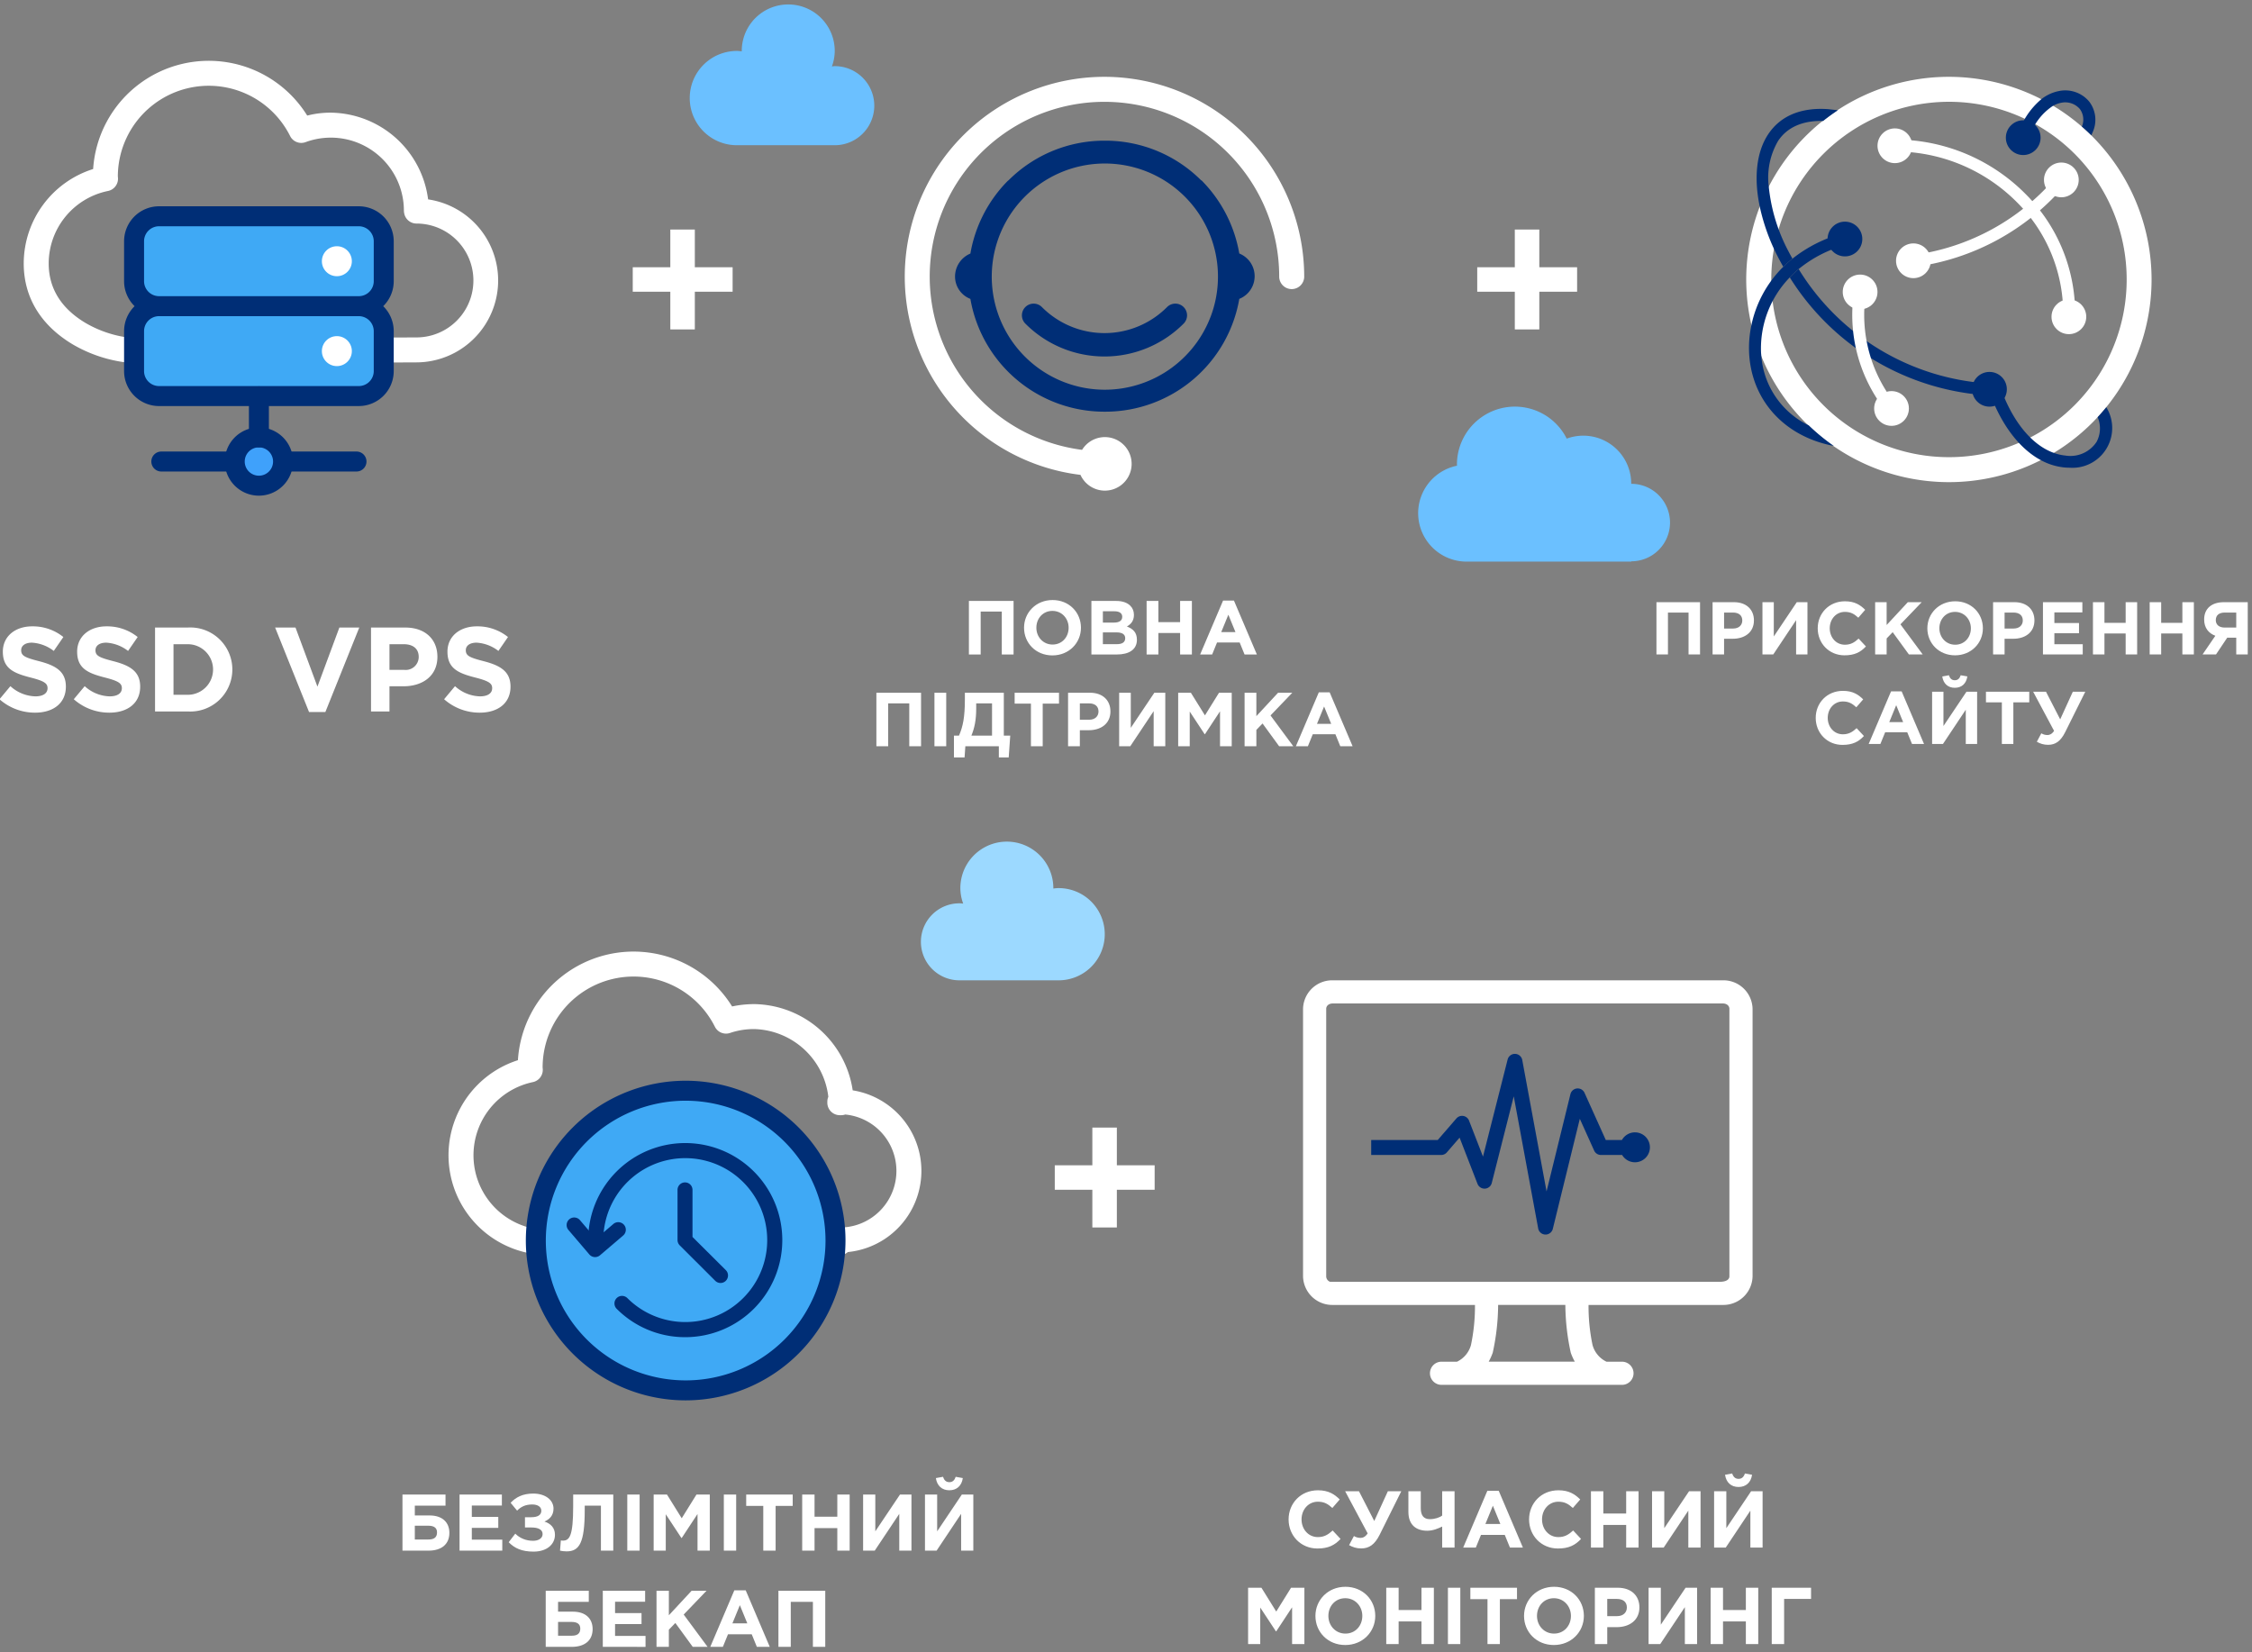 <?xml version="1.0" encoding="UTF-8" standalone="no"?>
<svg
   width="293"
   height="215"
   viewBox="0 0 293 215"
   version="1.1"
   id="svg3646"
   sodipodi:docname="vds2-header-img_2_ua.svg"
   inkscape:version="1.1.2 (0a00cf5339, 2022-02-04)"
   xmlns:inkscape="http://www.inkscape.org/namespaces/inkscape"
   xmlns:sodipodi="http://sodipodi.sourceforge.net/DTD/sodipodi-0.dtd"
   xmlns="http://www.w3.org/2000/svg"
   xmlns:svg="http://www.w3.org/2000/svg"
   xmlns:rdf="http://www.w3.org/1999/02/22-rdf-syntax-ns#"
   xmlns:cc="http://creativecommons.org/ns#"
   xmlns:dc="http://purl.org/dc/elements/1.1/">
  <rect x="0" y="0" width="293" height="215" fill="#808080" stroke="none"/>
  <defs
     id="defs3650" />
  <sodipodi:namedview
     id="namedview3648"
     pagecolor="#ffffff"
     bordercolor="#666666"
     borderopacity="1.0"
     inkscape:pageshadow="2"
     inkscape:pageopacity="0.0"
     inkscape:pagecheckerboard="0"
     showgrid="false"
     inkscape:zoom="2.3646966"
     inkscape:cx="142.93588"
     inkscape:cy="157.52549"
     inkscape:window-width="1920"
     inkscape:window-height="1128"
     inkscape:window-x="3840"
     inkscape:window-y="0"
     inkscape:window-maximized="1"
     inkscape:current-layer="svg3646"
     fit-margin-top="0"
     fit-margin-left="0"
     fit-margin-right="0"
     fit-margin-bottom="0"
     showguides="true"
     inkscape:guide-bbox="true">
    <sodipodi:guide
       position="123.077,124.896"
       orientation="0,-1"
       id="guide11882" />
    <sodipodi:guide
       position="149.279,7.785"
       orientation="0,-1"
       id="guide11884" />
  </sodipodi:namedview>
  <title
     id="title3406">1</title>
  <g
     id="g10600"
     transform="matrix(0.652,0,0,0.652,-3.889,133.513)">
    <path
       d="m 88.741,95.694 v 1.952 h 2.96 c 2.528,0 3.936,1.376 3.936,3.472 0,2.288 -1.584,3.552 -4.176,3.552 h -5.184 V 93.47 h 8.592 v 2.224 z m 2.704,4 h -2.704 v 2.752 h 2.72 c 1.152,0 1.712,-0.448 1.712,-1.424 0,-0.864 -0.56,-1.328 -1.728,-1.328 z m 6.223,4.976 V 93.47 h 8.448 v 2.192 h -6 v 2.272 h 5.28 v 2.192 h -5.28 v 2.352 h 6.08 v 2.192 z m 14.702,-11.392 c 2.4,0 4.048,1.264 4.048,3.008 0,1.392 -0.816,2.144 -1.808,2.576 1.2,0.384 2.096,1.216 2.096,2.64 0,1.936 -1.648,3.36 -4.256,3.36 -2.352,0 -3.776,-0.656 -4.976,-1.872 l 1.312,-1.712 c 0.912,0.896 2.112,1.424 3.568,1.424 1.04,0 1.888,-0.48 1.888,-1.344 0,-0.928 -0.944,-1.312 -2.224,-1.312 h -1.296 v -2.048 h 1.264 c 1.296,0 2,-0.448 2,-1.296 0,-0.784 -0.736,-1.248 -1.808,-1.248 -1.376,0 -2.272,0.464 -3.024,1.232 l -1.296,-1.568 c 1.04,-1.088 2.384,-1.84 4.512,-1.84 z m 7.973,0.192 h 8 v 11.2 h -2.464 v -8.976 h -3.232 v 0.848 c 0,6.592 -1.072,8.272 -3.632,8.272 -0.4,0 -0.992,-0.064 -1.296,-0.144 l 0.16,-2.032 c 0.112,0.016 0.224,0.032 0.384,0.032 1.328,0 2.08,-0.848 2.08,-6.88 z m 10.796,11.2 V 93.47 h 2.464 v 11.2 z m 5.263,0 V 93.47 h 2.656 l 2.944,4.736 2.944,-4.736 h 2.656 v 11.2 h -2.448 v -7.312 l -3.152,4.784 h -0.064 l -3.12,-4.736 v 7.264 z m 14.003,0 V 93.47 h 2.464 v 11.2 z m 7.871,0 v -8.928 h -3.408 v -2.272 h 9.28 v 2.272 h -3.408 v 8.928 z m 7.767,0 V 93.47 h 2.464 v 4.432 h 4.544 v -4.432 h 2.464 v 11.2 h -2.464 v -4.496 h -4.544 v 4.496 z m 21.804,-11.2 v 11.2 h -2.432 v -7.344 l -4.896,7.344 h -2.32 V 93.47 h 2.432 v 7.344 l 4.928,-7.344 z m 12.344,0 v 11.2 h -2.432 v -7.344 l -4.896,7.344 h -2.32 V 93.47 h 2.432 v 7.344 l 4.928,-7.344 z m -4.784,-0.848 c -1.472,0 -2.464,-0.896 -2.688,-2.432 l 1.424,-0.256 c 0.208,0.656 0.592,1.072 1.264,1.072 0.672,0 1.056,-0.416 1.264,-1.072 l 1.424,0.256 c -0.224,1.536 -1.216,2.432 -2.688,2.432 z"
       fill="#ffffff"
       id="path7117" />
    <path
       d="m 117.327,114.894 v 1.952 h 2.96 c 2.528,0 3.936,1.376 3.936,3.472 0,2.288 -1.584,3.552 -4.176,3.552 h -5.184 v -11.2 h 8.592 v 2.224 z m 2.704,4 h -2.704 v 2.752 h 2.72 c 1.152,0 1.712,-0.448 1.712,-1.424 0,-0.864 -0.56,-1.328 -1.728,-1.328 z m 6.222,4.976 v -11.2 h 8.448 v 2.192 h -6 v 2.272 h 5.28 v 2.192 h -5.28 v 2.352 h 6.08 v 2.192 z m 10.719,0 v -11.2 h 2.464 v 4.896 l 4.544,-4.896 h 2.976 l -4.56,4.752 4.768,6.448 h -2.96 l -3.472,-4.768 -1.296,1.344 v 3.424 z m 10.728,0 4.8,-11.28 h 2.272 l 4.8,11.28 h -2.576 l -1.024,-2.512 h -4.736 l -1.024,2.512 z m 4.416,-4.688 h 2.976 l -1.488,-3.632 z m 9.184,4.688 v -11.2 h 9.344 v 11.2 h -2.464 v -8.976 h -4.416 v 8.976 z"
       fill="#ffffff"
       id="path7119" />
  </g>
  <g
     id="g7704"
     transform="matrix(0.622,0,0,0.622,53.03,29.197)">
    <path
       d="m 117.412,89.968 v -11.2 h 9.344 v 11.2 h -2.464 v -8.976 h -4.416 v 8.976 z m 17.471,0.192 c -3.456,0 -5.936,-2.576 -5.936,-5.792 0,-3.184 2.512,-5.792 5.968,-5.792 3.456,0 5.936,2.576 5.936,5.792 0,3.184 -2.512,5.792 -5.968,5.792 z m 0.032,-2.272 c 1.984,0 3.36,-1.568 3.36,-3.52 0,-1.92 -1.408,-3.52 -3.392,-3.52 -1.984,0 -3.36,1.568 -3.36,3.52 0,1.92 1.408,3.52 3.392,3.52 z m 8.122,2.08 v -11.2 h 5.2 c 1.28,0 2.288,0.352 2.928,0.992 0.512,0.512 0.768,1.136 0.768,1.936 0,1.264 -0.672,1.968 -1.472,2.416 1.296,0.496 2.096,1.248 2.096,2.784 0,2.048 -1.664,3.072 -4.192,3.072 z m 2.4,-6.672 h 2.272 c 1.088,0 1.776,-0.352 1.776,-1.216 0,-0.736 -0.576,-1.152 -1.616,-1.152 h -2.432 z m 0,4.512 h 2.928 c 1.088,0 1.744,-0.384 1.744,-1.248 0,-0.752 -0.56,-1.216 -1.824,-1.216 h -2.848 z m 9.147,2.16 v -11.2 h 2.464 v 4.432 h 4.544 v -4.432 h 2.464 v 11.2 h -2.464 v -4.496 h -4.544 v 4.496 z m 11.196,0 4.8,-11.28 h 2.272 l 4.8,11.28 h -2.576 l -1.024,-2.512 h -4.736 l -1.024,2.512 z m 4.416,-4.688 h 2.976 l -1.488,-3.632 z"
       fill="#ffffff"
       id="path7101" />
    <path
       d="m 98.061,109.168 v -11.2 h 9.344 v 11.2 h -2.465 v -8.976 h -4.415 v 8.976 z m 12.143,0 v -11.2 h 2.464 v 11.2 z m 4.079,2.336 v -4.56 h 1.056 c 0.832,-1.936 1.232,-3.84 1.232,-7.664 v -1.312 h 8.144 v 8.976 h 1.344 l -0.32,4.56 h -2.064 v -2.336 h -7.008 l -0.16,2.336 z m 7.968,-11.312 h -3.312 v 1.136 c 0,2.368 -0.368,4.064 -1.008,5.616 h 4.32 z m 8.136,8.976 v -8.928 h -3.408 v -2.272 h 9.28 v 2.272 h -3.408 v 8.928 z m 7.767,0 v -11.2 h 4.576 c 2.672,0 4.288,1.584 4.288,3.904 0,2.592 -2.016,3.936 -4.528,3.936 h -1.872 v 3.36 z m 2.464,-5.552 h 1.952 c 1.232,0 1.952,-0.736 1.952,-1.728 0,-1.104 -0.768,-1.696 -2,-1.696 h -1.904 z m 17.872,-5.648 v 11.2 h -2.432 v -7.344 l -4.896,7.344 h -2.32 v -11.2 h 2.432 v 7.344 l 4.928,-7.344 z m 2.696,11.2 v -11.2 h 2.656 l 2.944,4.736 2.944,-4.736 h 2.656 v 11.2 h -2.448 v -7.312 l -3.152,4.784 h -0.064 l -3.12,-4.736 v 7.264 z m 13.89,0 v -11.2 h 2.464 v 4.896 l 4.544,-4.896 h 2.976 l -4.56,4.752 4.768,6.448 h -2.96 l -3.472,-4.768 -1.296,1.344 v 3.424 z m 10.728,0 4.8,-11.28 h 2.272 l 4.8,11.28 h -2.576 l -1.024,-2.512 h -4.736 l -1.024,2.512 z m 4.416,-4.688 h 2.976 l -1.488,-3.632 z"
       fill="#ffffff"
       id="path7103" />
  </g>
  <g
     id="g9393"
     transform="matrix(0.607,0,0,0.607,123.837,11.393)">
    <path
       d="m 151.035,121.509 v -11.2 h 9.344 v 11.2 h -2.464 v -8.976 h -4.416 v 8.976 z m 12.031,0 v -11.2 h 4.576 c 2.672,0 4.288,1.584 4.288,3.904 0,2.592 -2.016,3.936 -4.528,3.936 h -1.872 v 3.36 z m 2.464,-5.552 h 1.952 c 1.232,0 1.952,-0.736 1.952,-1.728 0,-1.104 -0.768,-1.696 -2,-1.696 h -1.904 z m 17.872,-5.648 v 11.2 h -2.432 v -7.344 l -4.896,7.344 h -2.32 v -11.2 h 2.432 v 7.344 l 4.928,-7.344 z m 7.943,11.392 c -3.296,0 -5.744,-2.544 -5.744,-5.792 0,-3.184 2.4,-5.792 5.84,-5.792 2.112,0 3.296,0.8 4.336,1.824 l -1.472,1.696 c -0.864,-0.784 -1.6,-1.248 -2.88,-1.248 -1.888,0 -3.248,1.568 -3.248,3.52 0,1.92 1.328,3.52 3.248,3.52 1.28,0 2.064,-0.512 2.944,-1.312 l 1.568,1.68 c -1.152,1.232 -2.432,1.904 -4.592,1.904 z m 6.565,-0.192 v -11.2 h 2.464 v 4.896 l 4.544,-4.896 h 2.976 l -4.56,4.752 4.768,6.448 h -2.96 l -3.472,-4.768 -1.296,1.344 v 3.424 z m 17.127,0.192 c -3.456,0 -5.936,-2.576 -5.936,-5.792 0,-3.184 2.512,-5.792 5.968,-5.792 3.456,0 5.936,2.576 5.936,5.792 0,3.184 -2.512,5.792 -5.968,5.792 z m 0.032,-2.272 c 1.984,0 3.36,-1.568 3.36,-3.52 0,-1.92 -1.408,-3.52 -3.392,-3.52 -1.984,0 -3.36,1.568 -3.36,3.52 0,1.92 1.408,3.52 3.392,3.52 z m 8.122,2.08 v -11.2 h 4.576 c 2.672,0 4.288,1.584 4.288,3.904 0,2.592 -2.016,3.936 -4.528,3.936 h -1.872 v 3.36 z m 2.464,-5.552 h 1.952 c 1.232,0 1.952,-0.736 1.952,-1.728 0,-1.104 -0.768,-1.696 -2,-1.696 h -1.904 z m 8.224,5.552 v -11.2 h 8.448 v 2.192 h -6 v 2.272 h 5.28 v 2.192 h -5.28 v 2.352 h 6.08 v 2.192 z m 10.718,0 v -11.2 h 2.464 v 4.432 h 4.544 v -4.432 h 2.464 v 11.2 h -2.464 v -4.496 h -4.544 v 4.496 z m 12.157,0 v -11.2 h 2.464 v 4.432 h 4.544 v -4.432 h 2.464 v 11.2 h -2.464 v -4.496 h -4.544 v 4.496 z m 21.02,-11.2 v 11.2 h -2.464 v -3.584 h -1.936 l -2.4,3.584 h -2.88 l 2.736,-4 c -1.424,-0.528 -2.4,-1.664 -2.4,-3.504 0,-2.32 1.6,-3.696 4.224,-3.696 z m -4.96,5.44 h 2.496 v -3.216 h -2.448 c -1.2,0 -1.936,0.544 -1.936,1.632 0,0.944 0.688,1.584 1.888,1.584 z"
       fill="#ffffff"
       id="path7113" />
    <path
       d="m 190.916,140.901 c -3.296,0 -5.744,-2.544 -5.744,-5.792 0,-3.184 2.4,-5.792 5.84,-5.792 2.112,0 3.296,0.8 4.336,1.824 l -1.472,1.696 c -0.864,-0.784 -1.6,-1.248 -2.88,-1.248 -1.888,0 -3.248,1.568 -3.248,3.52 0,1.92 1.328,3.52 3.248,3.52 1.28,0 2.064,-0.512 2.944,-1.312 l 1.568,1.68 c -1.152,1.232 -2.432,1.904 -4.592,1.904 z m 5.604,-0.192 4.8,-11.28 h 2.272 l 4.8,11.28 h -2.576 l -1.024,-2.512 h -4.736 l -1.024,2.512 z m 4.416,-4.688 h 2.976 l -1.488,-3.632 z m 18.833,-6.512 v 11.2 h -2.432 v -7.344 l -4.896,7.344 h -2.32 v -11.2 h 2.432 v 7.344 l 4.928,-7.344 z m -4.784,-0.848 c -1.472,0 -2.464,-0.896 -2.688,-2.432 l 1.424,-0.256 c 0.208,0.656 0.592,1.072 1.264,1.072 0.672,0 1.056,-0.416 1.264,-1.072 l 1.424,0.256 c -0.224,1.536 -1.216,2.432 -2.688,2.432 z m 10.087,12.048 v -8.928 h -3.408 v -2.272 h 9.28 v 2.272 h -3.408 v 8.928 z m 12.503,-5.28 2.704,-5.92 h 2.672 l -4.304,8.656 c -0.976,1.952 -2.096,2.72 -3.664,2.72 -0.96,0 -1.712,-0.256 -2.416,-0.656 l 0.96,-1.808 c 0.448,0.272 0.896,0.368 1.328,0.368 0.448,0 0.96,-0.208 1.408,-0.896 l -4.48,-8.384 h 2.752 z"
       fill="#ffffff"
       id="path7115" />
  </g>
  <path
     d="m 124.948,117.533 c 0.126,0 0.246,0.027 0.369,0.037 a 5.947,5.947 0 0 1 -0.369,-2.015 6.049,6.049 0 1 1 12.099,0 c 0,0.017 -0.003,0.037 -0.003,0.056 a 5.27,5.27 0 0 1 0.559,-0.056 5.999,5.999 0 1 1 0,11.995 h -12.654 a 5.01,5.01 0 1 1 0,-10.017 z"
     fill="#9cd9ff"
     id="path3408" />
  <path
     d="m 253.57,13.244 a 23.12,23.12 0 1 1 -23.115,23.12 23.144,23.144 0 0 1 23.115,-23.12 m 0,-3.249 A 26.369,26.369 0 1 0 279.934,36.364 26.397,26.397 0 0 0 253.57,9.995 Z"
     fill="#ffffff"
     id="path3410" />
  <path
     d="m 237.205,15.737 q 0.926,-0.738 1.916,-1.393 l -1.284,-0.143 c -3.537,-0.246 -6.2,0.885 -7.783,3.266 -1.549,2.331 -1.888,5.715 -1.081,9.498 a 26.4,26.4 0 0 0 2.288,6.351 c 0.234,0.464 0.491,0.93 0.757,1.397 a 15.793,15.793 0 0 1 1.194,-1.055 c -0.194,-0.348 -0.39,-0.697 -0.565,-1.042 a 22.822,22.822 0 0 1 -2.51,-8.254 9.484,9.484 0 0 1 1.21,-6.033 c 1.181,-1.775 3.202,-2.661 5.857,-2.59 z"
     fill="#002e76"
     id="path3412" />
  <path
     d="m 234.015,35.01 a 16.412,16.412 0 0 1 6.307,-3.188 l 0.531,-0.143 -0.407,-1.499 -0.529,0.143 a 18.05,18.05 0 0 0 -6.705,3.333 15.793,15.793 0 0 0 -1.194,1.055 14.993,14.993 0 0 0 -4.125,7.484 14.238,14.238 0 0 0 -0.322,3.736 c 0.312,6.181 4.622,10.882 11.014,12.088 a 26.565,26.565 0 0 1 -3.251,-2.669 10.955,10.955 0 0 1 -6.18,-9.129 c -0.01,-0.123 -0.026,-0.247 -0.032,-0.369 a 13.259,13.259 0 0 1 3.739,-9.757 14.054,14.054 0 0 1 1.153,-1.087 z"
     fill="#002e76"
     id="path3414" />
  <path
     d="m 258.632,50.447 0.875,-0.311 0.01,-0.204 -0.549,-0.027 a 31.262,31.262 0 0 1 -24.953,-14.895 14.054,14.054 0 0 0 -1.153,1.087 32.794,32.794 0 0 0 26.029,15.36 l 0.115,0.006 c -0.063,-0.166 -0.129,-0.328 -0.19,-0.497 z"
     fill="#002e76"
     id="path3416" />
  <path
     d="m 274.047,52.986 q -0.543,0.667 -1.129,1.296 a 3.711,3.711 0 0 1 -0.136,3.204 4.072,4.072 0 0 1 -4.04,1.79 6.266,6.266 0 0 1 -1.517,-0.346 c -2.84,-1.008 -5.367,-4.052 -6.946,-8.486 l -0.183,-0.517 -0.589,0.209 -0.067,1.348 -0.434,-0.022 c 1.53,4.026 3.842,6.971 6.519,8.407 a 8.075,8.075 0 0 0 3.076,0.955 c 0.22,0.019 0.436,0.03 0.649,0.03 a 5.176,5.176 0 0 0 4.797,-7.868 z"
     fill="#002e76"
     id="path3418" />
  <path
     d="m 258.816,50.965 c 0.06,0.17 0.127,0.331 0.19,0.497 l 0.434,0.022 0.067,-1.348 -0.875,0.311 z"
     fill="#002e76"
     id="path3420" />
  <path
     d="m 271.818,13.216 a 4.052,4.052 0 0 0 -3.921,-1.373 5.321,5.321 0 0 0 -2.295,1.056 9.906,9.906 0 0 0 -3.142,4.85 l -0.173,0.523 1.476,0.484 0.172,-0.52 a 7.555,7.555 0 0 1 3.204,-4.486 3.566,3.566 0 0 1 1.031,-0.377 2.521,2.521 0 0 1 2.434,0.812 2.331,2.331 0 0 1 0.263,2.28 c 0.422,0.366 0.834,0.743 1.231,1.135 l 0.134,-0.315 a 3.898,3.898 0 0 0 -0.414,-4.069 z"
     fill="#002e76"
     id="path3422" />
  <circle
     cx="240.039"
     cy="31.099"
     r="2.26"
     fill="#002e76"
     id="circle3424" />
  <path
     d="m 267.995,22.435 -0.342,0.428 a 29.412,29.412 0 0 1 -18.896,10.337 l -0.545,0.078 0.224,1.538 0.543,-0.078 a 31.008,31.008 0 0 0 19.889,-10.903 l 0.343,-0.429 z"
     fill="#ffffff"
     id="path3426" />
  <path
     d="m 246.761,52.733 a 18.503,18.503 0 0 1 -3.982,-14.696 l 0.096,-0.541 -1.529,-0.271 -0.096,0.542 a 20.041,20.041 0 0 0 4.294,15.934 l 0.342,0.429 1.215,-0.967 z"
     fill="#ffffff"
     id="path3428" />
  <path
     d="m 263.571,25.273 a 23.936,23.936 0 0 0 -17.029,-7.115 h -0.093 l -0.551,0.002 0.012,1.555 0.548,-0.003 a 22.361,22.361 0 0 1 16.003,6.647 20.4,20.4 0 0 1 5.968,14.924 l -0.015,0.548 1.554,0.044 0.015,-0.549 a 21.938,21.938 0 0 0 -6.412,-16.052 z"
     fill="#ffffff"
     id="path3430" />
  <circle
     cx="242.013"
     cy="37.987"
     r="2.26"
     fill="#ffffff"
     id="circle3432" />
  <circle
     cx="246.1"
     cy="53.147"
     r="2.26"
     fill="#ffffff"
     id="circle3434" />
  <circle
     cx="269.175"
     cy="41.217"
     r="2.26"
     fill="#ffffff"
     id="circle3436" />
  <circle
     cx="246.536"
     cy="18.966"
     r="2.26"
     fill="#ffffff"
     id="circle3438" />
  <circle
     cx="248.947"
     cy="33.93"
     r="2.26"
     fill="#ffffff"
     id="circle3440" />
  <circle
     cx="268.195"
     cy="23.409"
     r="2.26"
     fill="#ffffff"
     id="circle3442" />
  <circle
     cx="258.844"
     cy="50.65"
     r="2.26"
     fill="#002e76"
     id="circle3444" />
  <circle
     cx="263.234"
     cy="17.913"
     r="2.26"
     fill="#002e76"
     id="circle3446" />
  <path
     d="m 217.28,67.992 a 5.041,5.041 0 0 1 -5.04,5.041 v 0.039 h -21.422 a 6.301,6.301 0 0 1 -1.248,-12.478 c 0,-0.042 -0.012,-0.081 -0.012,-0.126 a 7.54,7.54 0 0 1 14.282,-3.397 6.237,6.237 0 0 1 8.392,5.839 h 0.007 v 0.039 a 5.041,5.041 0 0 1 5.04,5.041 z"
     fill="#6bc0ff"
     id="path3448" />
  <path
     d="m 108.605,8.606 c -0.126,0 -0.246,0.027 -0.369,0.037 a 5.947,5.947 0 0 0 0.369,-2.015 6.049,6.049 0 1 0 -12.099,0 c 0,0.016 0.004,0.037 0.004,0.056 a 5.27,5.27 0 0 0 -0.559,-0.056 6.134,6.134 0 1 0 0,12.267 h 12.654 a 5.144,5.144 0 0 0 0,-10.289 z"
     fill="#6bc0ff"
     id="path3450" />
  <path
     d="m 200.275,37.957 v 4.905 h -3.189 v -4.905 h -4.888 v -3.184 h 4.888 v -4.907 h 3.189 v 4.907 h 4.917 v 3.184 z"
     fill="#ffffff"
     id="path3482" />
  <path
     d="m 90.402,37.957 v 4.905 h -3.189 v -4.905 h -4.888 v -3.184 h 4.888 v -4.907 h 3.189 v 4.907 h 4.917 v 3.184 z"
     fill="#ffffff"
     id="path3484" />
  <path
     d="m -0.066,90.978 1.419,-1.699 a 5.006,5.006 0 0 0 3.259,1.325 c 0.982,0 1.575,-0.39 1.575,-1.06 0,-0.609 -0.374,-0.921 -2.199,-1.388 -2.199,-0.562 -3.618,-1.17 -3.618,-3.369 0,-1.981 1.591,-3.291 3.82,-3.291 a 6.321,6.321 0 0 1 4.054,1.388 l -1.248,1.81 a 5.115,5.115 0 0 0 -2.838,-1.076 c -0.92,0 -1.403,0.421 -1.403,0.982 0,0.717 0.468,0.952 2.354,1.435 2.215,0.576 3.462,1.372 3.462,3.306 0,2.168 -1.653,3.385 -4.008,3.385 a 6.944,6.944 0 0 1 -4.631,-1.748 z"
     fill="#ffffff"
     id="path3486" />
  <path
     d="m 9.601,90.978 1.419,-1.699 a 5.006,5.006 0 0 0 3.259,1.325 c 0.982,0 1.575,-0.39 1.575,-1.06 0,-0.609 -0.374,-0.921 -2.199,-1.388 -2.199,-0.562 -3.618,-1.17 -3.618,-3.369 0,-1.981 1.591,-3.291 3.82,-3.291 a 6.321,6.321 0 0 1 4.054,1.388 l -1.248,1.81 a 5.115,5.115 0 0 0 -2.838,-1.076 c -0.92,0 -1.403,0.421 -1.403,0.982 0,0.717 0.468,0.952 2.354,1.435 2.215,0.576 3.462,1.372 3.462,3.306 0,2.168 -1.653,3.385 -4.008,3.385 a 6.944,6.944 0 0 1 -4.631,-1.748 z"
     fill="#ffffff"
     id="path3488" />
  <path
     d="m 20.173,81.651 h 4.257 a 5.469,5.469 0 1 1 0,10.918 h -4.257 z m 4.257,8.75 a 3.291,3.291 0 0 0 0,-6.582 h -1.856 v 6.582 z"
     fill="#ffffff"
     id="path3490" />
  <path
     d="m 35.796,81.651 h 2.651 l 2.854,7.689 2.854,-7.689 h 2.589 l -4.413,10.995 h -2.121 z"
     fill="#ffffff"
     id="path3492" />
  <path
     d="m 48.271,81.651 h 4.46 c 2.604,0 4.179,1.544 4.179,3.806 0,2.527 -1.965,3.837 -4.413,3.837 h -1.824 v 3.276 h -2.401 z m 4.304,5.506 a 1.696,1.696 0 0 0 1.903,-1.685 c 0,-1.076 -0.749,-1.653 -1.95,-1.653 h -1.855 v 3.338 z"
     fill="#ffffff"
     id="path3494" />
  <path
     d="m 57.782,90.978 1.419,-1.699 a 5.008,5.008 0 0 0 3.259,1.325 c 0.983,0 1.575,-0.39 1.575,-1.06 0,-0.609 -0.374,-0.921 -2.199,-1.388 -2.198,-0.562 -3.618,-1.17 -3.618,-3.369 0,-1.981 1.591,-3.291 3.821,-3.291 a 6.32,6.32 0 0 1 4.054,1.388 l -1.247,1.81 a 5.116,5.116 0 0 0 -2.839,-1.076 c -0.92,0 -1.403,0.421 -1.403,0.982 0,0.717 0.468,0.952 2.355,1.435 2.214,0.576 3.462,1.372 3.462,3.306 0,2.168 -1.653,3.385 -4.007,3.385 a 6.943,6.943 0 0 1 -4.632,-1.748 z"
     fill="#ffffff"
     id="path3496" />
  <path
     d="m 18.828,47.297 a 18.204,18.204 0 0 1 -9.384,-2.499 c -4.159,-2.496 -6.357,-6.133 -6.357,-10.52 a 12.906,12.906 0 0 1 9.031,-12.285 15.076,15.076 0 0 1 27.853,-6.954 12.081,12.081 0 0 1 2.971,-0.38 12.921,12.921 0 0 1 12.758,11.284 10.66,10.66 0 0 1 -1.513,21.207 l -35.274,0.147 z m -3.497,-24.342 a 2.248,2.248 0 0 1 0.022,0.301 1.624,1.624 0 0 1 -1.304,1.593 9.639,9.639 0 0 0 -7.713,9.43 c 0,3.229 1.608,5.831 4.78,7.734 a 14.96,14.96 0 0 0 7.712,2.036 l 0.072,-1.6e-4 35.281,-0.147 a 7.408,7.408 0 0 0 0.007,-14.816 1.625,1.625 0 0 1 -1.604,-1.368 1.573,1.573 0 0 1 -0.034,-0.306 9.507,9.507 0 0 0 -12.816,-8.909 1.624,1.624 0 0 1 -1.986,-0.798 11.832,11.832 0 0 0 -22.417,5.251 z"
     fill="#ffffff"
     id="path3498" />
  <rect
     x="17.443"
     y="39.836"
     width="32.484"
     height="11.697"
     rx="5"
     ry="5"
     fill="#3fa9f5"
     id="rect3500" />
  <path
     d="m 46.679,52.833 h -25.987 a 4.554,4.554 0 0 1 -4.548,-4.549 v -5.198 a 4.554,4.554 0 0 1 4.548,-4.549 h 25.987 a 4.554,4.554 0 0 1 4.548,4.549 v 5.198 a 4.554,4.554 0 0 1 -4.548,4.549 z m -25.987,-11.697 a 1.951,1.951 0 0 0 -1.949,1.949 v 5.198 a 1.951,1.951 0 0 0 1.949,1.949 h 25.987 a 1.951,1.951 0 0 0 1.949,-1.949 v -5.198 a 1.951,1.951 0 0 0 -1.949,-1.949 z"
     fill="#002e76"
     id="path3502" />
  <rect
     x="17.443"
     y="28.14"
     width="32.484"
     height="11.697"
     rx="5"
     ry="5"
     fill="#3fa9f5"
     id="rect3504" />
  <path
     d="m 46.679,41.136 h -25.987 a 4.554,4.554 0 0 1 -4.548,-4.549 v -5.198 a 4.554,4.554 0 0 1 4.548,-4.549 h 25.987 a 4.554,4.554 0 0 1 4.548,4.549 v 5.198 a 4.554,4.554 0 0 1 -4.548,4.549 z m -25.987,-11.697 a 1.951,1.951 0 0 0 -1.949,1.949 v 5.198 a 1.951,1.951 0 0 0 1.949,1.949 h 25.987 a 1.951,1.951 0 0 0 1.949,-1.949 v -5.198 a 1.951,1.951 0 0 0 -1.949,-1.949 z"
     fill="#002e76"
     id="path3506" />
  <path
     d="m 46.417,61.349 h -25.463 a 1.3,1.3 0 0 1 0,-2.599 h 25.463 a 1.3,1.3 0 0 1 0,2.599 z"
     fill="#002e76"
     id="path3508" />
  <circle
     cx="33.685"
     cy="60.05"
     r="3.142"
     fill="#3fa1fb"
     id="circle3510" />
  <path
     d="m 33.685,64.492 a 4.442,4.442 0 1 1 4.441,-4.442 4.447,4.447 0 0 1 -4.441,4.442 z m 0,-6.285 a 1.843,1.843 0 1 0 1.842,1.843 1.845,1.845 0 0 0 -1.842,-1.843 z"
     fill="#002e76"
     id="path3512" />
  <path
     d="m 33.685,58.207 a 1.3,1.3 0 0 1 -1.299,-1.3 v -5.336 a 1.299,1.299 0 1 1 2.599,0 v 5.336 a 1.3,1.3 0 0 1 -1.299,1.3 z"
     fill="#002e76"
     id="path3514" />
  <circle
     cx="43.828"
     cy="45.685"
     r="1.95"
     fill="#ffffff"
     id="circle3516" />
  <circle
     cx="43.828"
     cy="33.988"
     r="1.95"
     fill="#ffffff"
     id="circle3518" />
  <path
     d="m 145.31,154.802 v 4.905 h -3.189 v -4.905 h -4.888 v -3.184 h 4.888 v -4.907 h 3.189 v 4.907 h 4.917 v 3.184 z"
     fill="#ffffff"
     id="path3520" />
  <g
     id="g11971"
     transform="matrix(0.654,0,0,0.654,85.892,110.226)">
    <path
       d="m 130.762,139.531 c -3.296,0 -5.744,-2.544 -5.744,-5.792 0,-3.184 2.4,-5.792 5.84,-5.792 2.112,0 3.296,0.8 4.336,1.824 l -1.472,1.696 c -0.864,-0.784 -1.6,-1.248 -2.88,-1.248 -1.888,0 -3.248,1.568 -3.248,3.52 0,1.92 1.328,3.52 3.248,3.52 1.28,0 2.064,-0.512 2.944,-1.312 l 1.568,1.68 c -1.152,1.232 -2.432,1.904 -4.592,1.904 z m 11.3,-5.472 2.704,-5.92 h 2.672 l -4.304,8.656 c -0.976,1.952 -2.096,2.72 -3.664,2.72 -0.96,0 -1.712,-0.256 -2.416,-0.656 l 0.96,-1.808 c 0.448,0.272 0.896,0.368 1.328,0.368 0.448,0 0.96,-0.208 1.408,-0.896 l -4.48,-8.384 h 2.752 z m 13.51,5.28 v -4.176 c -0.752,0.368 -1.824,0.832 -2.96,0.832 -2.224,0 -3.76,-1.168 -3.76,-3.76 v -4.096 h 2.464 v 3.376 c 0,1.392 0.544,2.176 1.808,2.176 0.992,0 1.936,-0.32 2.448,-0.72 v -4.832 h 2.464 v 11.2 z m 4.185,0 4.8,-11.28 h 2.272 l 4.8,11.28 h -2.576 l -1.024,-2.512 h -4.736 l -1.024,2.512 z m 4.416,-4.688 h 2.976 l -1.488,-3.632 z m 14.433,4.88 c -3.296,0 -5.744,-2.544 -5.744,-5.792 0,-3.184 2.4,-5.792 5.84,-5.792 2.112,0 3.296,0.8 4.336,1.824 l -1.472,1.696 c -0.864,-0.784 -1.6,-1.248 -2.88,-1.248 -1.888,0 -3.248,1.568 -3.248,3.52 0,1.92 1.328,3.52 3.248,3.52 1.28,0 2.064,-0.512 2.944,-1.312 l 1.568,1.68 c -1.152,1.232 -2.432,1.904 -4.592,1.904 z m 6.564,-0.192 v -11.2 h 2.464 v 4.432 h 4.544 v -4.432 h 2.464 v 11.2 h -2.464 v -4.496 h -4.544 v 4.496 z m 21.804,-11.2 v 11.2 h -2.432 v -7.344 l -4.896,7.344 h -2.32 v -11.2 h 2.432 v 7.344 l 4.928,-7.344 z m 12.344,0 v 11.2 h -2.432 v -7.344 l -4.896,7.344 h -2.32 v -11.2 h 2.432 v 7.344 l 4.928,-7.344 z m -4.784,-0.848 c -1.472,0 -2.464,-0.896 -2.688,-2.432 l 1.424,-0.256 c 0.208,0.656 0.592,1.072 1.264,1.072 0.672,0 1.056,-0.416 1.264,-1.072 l 1.424,0.256 c -0.224,1.536 -1.216,2.432 -2.688,2.432 z"
       fill="#ffffff"
       id="path7121" />
    <path
       d="m 116.963,158.539 v -11.2 h 2.656 l 2.944,4.736 2.944,-4.736 h 2.656 v 11.2 h -2.448 v -7.312 l -3.152,4.784 h -0.064 l -3.12,-4.736 v 7.264 z m 19.331,0.192 c -3.456,0 -5.936,-2.576 -5.936,-5.792 0,-3.184 2.512,-5.792 5.968,-5.792 3.456,0 5.936,2.576 5.936,5.792 0,3.184 -2.512,5.792 -5.968,5.792 z m 0.032,-2.272 c 1.984,0 3.36,-1.568 3.36,-3.52 0,-1.92 -1.408,-3.52 -3.392,-3.52 -1.984,0 -3.36,1.568 -3.36,3.52 0,1.92 1.408,3.52 3.392,3.52 z m 8.121,2.08 v -11.2 h 2.464 v 4.432 h 4.544 v -4.432 h 2.464 v 11.2 h -2.464 v -4.496 h -4.544 v 4.496 z m 12.269,0 v -11.2 h 2.464 v 11.2 z m 7.871,0 v -8.928 h -3.408 v -2.272 h 9.28 v 2.272 h -3.408 v 8.928 z m 13.207,0.192 c -3.456,0 -5.936,-2.576 -5.936,-5.792 0,-3.184 2.512,-5.792 5.968,-5.792 3.456,0 5.936,2.576 5.936,5.792 0,3.184 -2.512,5.792 -5.968,5.792 z m 0.032,-2.272 c 1.984,0 3.36,-1.568 3.36,-3.52 0,-1.92 -1.408,-3.52 -3.392,-3.52 -1.984,0 -3.36,1.568 -3.36,3.52 0,1.92 1.408,3.52 3.392,3.52 z m 8.121,2.08 v -11.2 h 4.576 c 2.672,0 4.288,1.584 4.288,3.904 0,2.592 -2.016,3.936 -4.528,3.936 h -1.872 v 3.36 z m 2.464,-5.552 h 1.952 c 1.232,0 1.952,-0.736 1.952,-1.728 0,-1.104 -0.768,-1.696 -2,-1.696 h -1.904 z m 17.872,-5.648 v 11.2 h -2.432 v -7.344 l -4.896,7.344 h -2.32 v -11.2 h 2.432 v 7.344 l 4.928,-7.344 z m 2.696,11.2 v -11.2 h 2.464 v 4.432 h 4.544 v -4.432 h 2.464 v 11.2 h -2.464 v -4.496 h -4.544 v 4.496 z m 14.62,-8.976 v 8.976 h -2.464 v -11.2 h 7.824 v 2.224 z"
       fill="#ffffff"
       id="path7123" />
  </g>
  <path
     d="M 109.265,163.294 H 71.223 a 12.984,12.984 0 0 1 -3.84,-25.35 15.078,15.078 0 0 1 27.868,-6.992 13.639,13.639 0 0 1 2.959,-0.304 13.146,13.146 0 0 1 12.732,11.218 10.613,10.613 0 0 1 -0.625,21.041 1.619,1.619 0 0 1 -1.052,0.386 z M 70.598,138.893 a 2.719,2.719 0 0 1 0.022,0.312 1.624,1.624 0 0 1 -1.304,1.593 9.729,9.729 0 0 0 1.907,19.246 h 37.062 a 1.618,1.618 0 0 1 0.981,-0.329 7.369,7.369 0 0 0 0.702,-14.704 1.624,1.624 0 0 1 -0.527,0.088 h -0.176 a 1.624,1.624 0 0 1 -1.624,-1.625 v -0.129 a 1.62,1.62 0 0 1 0.13,-0.638 9.973,9.973 0 0 0 -9.561,-8.81 9.575,9.575 0 0 0 -3.21,0.498 1.624,1.624 0 0 1 -1.986,-0.798 11.834,11.834 0 0 0 -22.416,5.297 z"
     fill="#ffffff"
     id="path3596" />
  <circle
     cx="89.214"
     cy="161.41"
     r="19.491"
     fill="#3fa9f5"
     id="circle3598" />
  <path
     d="m 89.214,182.204 a 20.794,20.794 0 1 1 20.79,-20.794 20.816,20.816 0 0 1 -20.79,20.794 z m 0,-38.989 A 18.195,18.195 0 1 0 107.405,161.41 18.213,18.213 0 0 0 89.214,143.216 Z"
     fill="#002e76"
     id="path3600" />
  <path
     d="m 89.155,173.982 a 12.545,12.545 0 0 1 -8.929,-3.699 0.984,0.984 0 0 1 1.391,-1.392 10.663,10.663 0 1 0 -3.123,-7.54 0.984,0.984 0 1 1 -1.968,0 12.628,12.628 0 1 1 12.628,12.631 z"
     fill="#002e76"
     id="path3602" />
  <path
     d="m 93.751,166.932 a 0.98,0.98 0 0 1 -0.696,-0.288 l -4.606,-4.597 a 0.995,0.995 0 0 1 -0.299,-0.696 v -6.5 a 0.975,0.975 0 1 1 1.949,0 v 6.092 l 4.327,4.308 a 0.984,0.984 0 0 1 0.01,1.392 0.958,0.958 0 0 1 -0.686,0.288 z"
     fill="#002e76"
     id="path3604" />
  <path
     d="m 77.425,163.563 a 0.982,0.982 0 0 1 -0.749,-0.345 l -2.718,-3.185 a 0.984,0.984 0 1 1 1.497,-1.278 l 2.079,2.436 2.267,-1.935 a 0.984,0.984 0 1 1 1.278,1.497 l -3.015,2.574 a 0.98,0.98 0 0 1 -0.638,0.235 z"
     fill="#002e76"
     id="path3606" />
  <path
     d="m 151.813,39.983 a 11.483,11.483 0 0 1 -16.225,0 1.523,1.523 0 1 0 -2.153,2.153 14.53,14.53 0 0 0 20.531,0 1.523,1.523 0 1 0 -2.153,-2.153 z"
     fill="#002e76"
     id="path3608" />
  <path
     d="m 161.239,32.985 a 17.761,17.761 0 0 0 -4.688,-9.285 c -0.063,-0.066 -0.124,-0.134 -0.188,-0.199 -0.034,-0.035 -0.07,-0.023 -0.105,-0.058 a 17.628,17.628 0 0 0 -12.511,-5.139 h -0.002 a 17.628,17.628 0 0 0 -12.51,5.139 c -0.035,0.034 -0.071,0.045 -0.105,0.08 -0.064,0.065 -0.125,0.122 -0.188,0.188 a 17.745,17.745 0 0 0 -4.688,9.28 3.244,3.244 0 0 0 -1.997,2.997 3.119,3.119 0 0 0 1.997,2.902 17.698,17.698 0 0 0 17.492,14.676 h 0.002 a 17.699,17.699 0 0 0 17.492,-14.678 3.18,3.18 0 0 0 0,-5.904 z m -17.493,17.722 a 14.716,14.716 0 1 1 14.057,-10.349 14.747,14.747 0 0 1 -14.057,10.349 z"
     fill="#002e76"
     id="path3610" />
  <path
     d="m 143.698,9.995 a 25.99,25.99 0 0 0 -3.121,51.791 3.482,3.482 0 1 0 0.207,-3.254 22.735,22.735 0 1 1 25.648,-22.545 1.627,1.627 0 1 0 3.254,0 26.02,26.02 0 0 0 -25.987,-25.992 z"
     fill="#ffffff"
     id="path3612" />
  <path
     d="m 224.149,127.55 h -50.744 a 3.794,3.794 0 0 0 -3.87,3.703 v 34.813 a 3.802,3.802 0 0 0 3.87,3.722 h 18.498 a 24.534,24.534 0 0 1 -0.52,5.219 3.412,3.412 0 0 1 -1.814,2.166 h -2.015 a 1.506,1.506 0 1 0 0,3.013 h 23.475 a 1.506,1.506 0 0 0 0,-3.013 h -2.015 a 3.411,3.411 0 0 1 -1.814,-2.166 24.518,24.518 0 0 1 -0.52,-5.219 h 17.471 a 3.802,3.802 0 0 0 3.87,-3.722 v -34.813 a 3.794,3.794 0 0 0 -3.87,-3.703 z m 0.857,3.703 v 34.813 c 0,0.437 -0.464,0.709 -1.211,0.709 h -50.745 a 0.755,0.755 0 0 1 -0.502,-0.709 v -34.813 c 0,-0.343 0.294,-0.69 0.857,-0.69 h 50.744 c 0.562,-1e-5 0.857,0.347 0.857,0.69 z m -30.796,44.765 a 29.745,29.745 0 0 0 0.708,-6.231 h 8.745 a 29.75,29.75 0 0 0 0.708,6.231 7.762,7.762 0 0 0 0.522,1.153 H 193.687 a 7.751,7.751 0 0 0 0.522,-1.154 z"
     fill="#ffffff"
     id="path3614" />
  <path
     d="m 212.714,147.332 a 1.941,1.941 0 0 0 -1.689,0.994 h -2.102 l -2.765,-6.135 a 0.975,0.975 0 0 0 -1.835,0.168 l -3.106,12.659 -3.162,-17.102 a 0.975,0.975 0 0 0 -1.903,-0.062 l -3.205,12.632 -1.814,-4.678 a 0.974,0.974 0 0 0 -1.645,-0.285 l -2.427,2.804 h -8.659 v 1.949 h 9.105 a 0.973,0.973 0 0 0 0.737,-0.337 l 1.659,-1.916 2.331,6.013 a 0.986,0.986 0 0 0 0.968,0.62 0.975,0.975 0 0 0 0.886,-0.733 l 2.861,-11.276 3.178,17.186 a 0.974,0.974 0 0 0 0.93,0.797 l 0.019,3.2e-4 a 0.977,0.977 0 0 0 0.956,-0.742 l 3.513,-14.317 1.862,4.131 a 0.974,0.974 0 0 0 0.888,0.574 h 2.753 a 1.946,1.946 0 1 0 1.669,-2.943 z"
     fill="#002e76"
     id="path3616" />
</svg>
